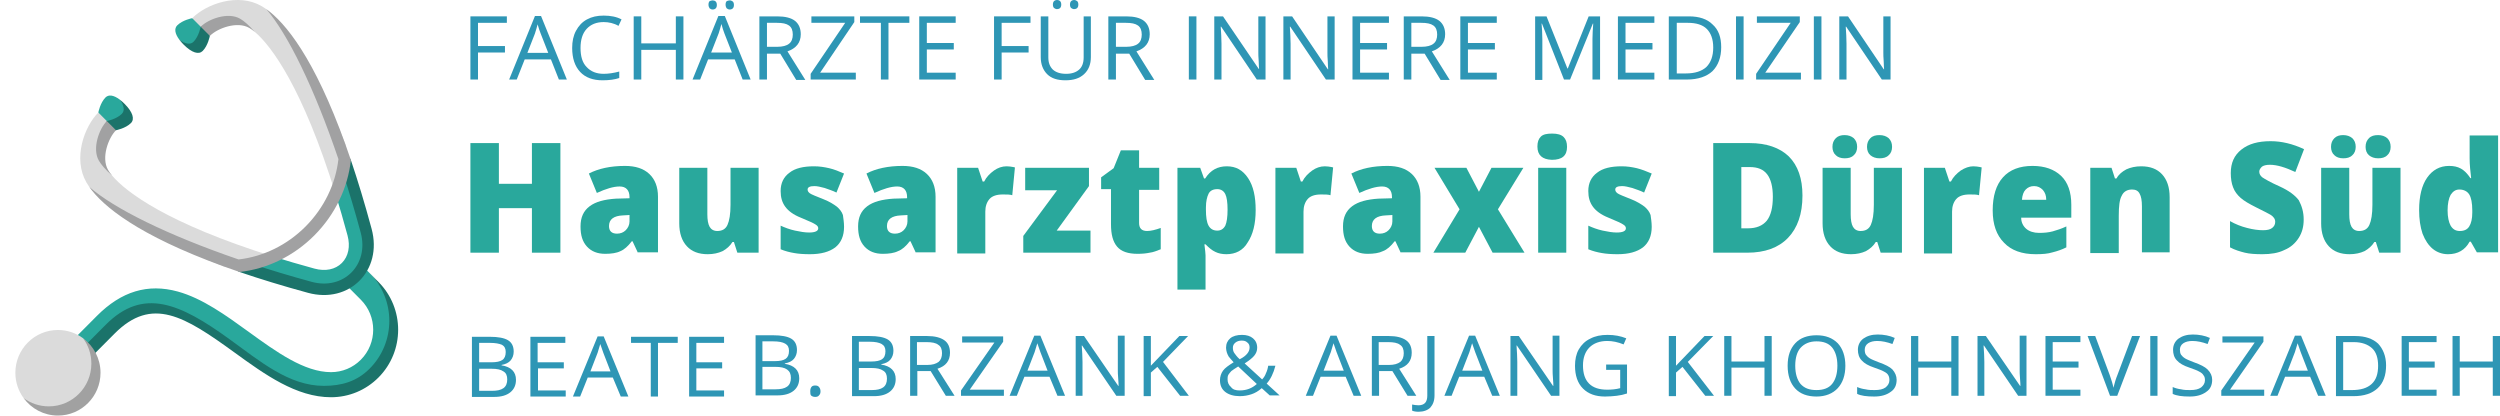 <svg width="379" height="63" viewBox="0 0 379 63" fill="none" xmlns="http://www.w3.org/2000/svg">
<path d="M16.654 49.871C22.335 44.161 27.635 46.848 35.193 52.326C39.809 55.671 44.455 59.129 49.727 59.129C52.447 59.129 54.751 58.445 56.674 56.513C60.828 52.339 60.758 46.145 56.044 41.408L54.583 39.94L51.908 42.629L54.706 45.441C57.2 47.948 57.2 52.027 54.706 54.534C53.497 55.749 51.891 56.418 50.182 56.418C46.132 56.418 41.863 53.324 37.735 50.332C34.267 47.819 30.681 45.22 26.938 44.194C22.407 42.951 18.399 44.161 14.686 47.892L8.539 54.07L9.877 55.414L16.654 49.871Z" fill="#29A89C"/>
<path d="M57.381 42.752L56.044 41.408C60.014 45.398 60.013 51.889 56.044 55.879C54.12 57.812 51.816 58.496 49.096 58.496C43.825 58.496 39.43 54.783 34.815 51.439C27.256 45.961 21.704 43.528 16.024 49.237L9.877 55.414L11.215 56.759L17.362 50.581C23.042 44.872 27.963 47.94 35.522 53.417C40.138 56.762 44.91 60.221 50.182 60.221C52.901 60.221 55.458 59.156 57.382 57.223C61.351 53.234 61.351 46.742 57.381 42.752Z" fill="#1B736A"/>
<path d="M18.148 15.094C17.221 14.398 16.46 14.305 15.992 14.776C15.182 15.59 14.906 17.057 14.906 17.057L15.638 19.746C15.639 19.746 18.254 18.676 19.064 17.863C19.532 17.392 18.841 15.791 18.148 15.094Z" fill="#29A89C"/>
<path d="M18.888 15.745C18.632 15.487 18.385 15.272 18.148 15.094C18.84 16.025 18.933 16.79 18.465 17.26C17.655 18.074 16.195 18.352 16.195 18.352L15.638 19.746H17.582C17.582 19.746 19.042 19.469 19.852 18.655C20.44 18.064 20.148 17.01 18.888 15.745Z" fill="#1B736A"/>
<path d="M27.185 6.012C26.492 5.081 26.4 4.316 26.868 3.845C27.678 3.031 29.138 2.754 29.138 2.754L31.814 3.49C31.814 3.491 30.75 6.119 29.94 6.932C29.471 7.403 27.879 6.709 27.185 6.012Z" fill="#29A89C"/>
<path d="M27.832 6.756C27.576 6.498 27.361 6.25 27.185 6.012C28.111 6.708 28.872 6.801 29.34 6.33C30.15 5.516 30.426 4.049 30.426 4.049L31.814 3.49V5.443C31.814 5.443 31.538 6.911 30.728 7.725C30.14 8.316 29.092 8.022 27.832 6.756Z" fill="#1B736A"/>
<path d="M14.482 55.752C14.482 54.317 13.83 52.518 12.601 51.282C11.532 50.493 10.212 50.026 8.784 50.026C5.219 50.026 2.329 52.93 2.329 56.513C2.329 57.948 2.794 59.275 3.579 60.349C4.857 61.632 6.599 62.239 8.027 62.239C11.592 62.239 14.482 59.335 14.482 55.752Z" fill="#DBDBDB"/>
<path d="M12.601 51.282C13.387 52.357 13.851 53.683 13.851 55.118C13.851 58.701 10.961 61.606 7.397 61.606C5.968 61.606 4.649 61.138 3.58 60.349C4.754 61.956 6.648 63 8.784 63C12.349 63 15.239 60.096 15.239 56.513C15.239 54.366 14.2 52.463 12.601 51.282Z" fill="#A1A1A1"/>
<path d="M55.661 34.73C54.617 30.859 52.895 28.962 51.947 26.055C51.694 27.198 51.327 28.307 50.859 29.368C51.465 31.328 52.075 33.431 52.685 35.69C53.133 37.347 52.821 38.868 51.831 39.863C50.841 40.858 49.328 41.171 47.679 40.721C45.431 40.108 43.338 39.495 41.388 38.886C40.333 39.356 39.229 39.725 38.091 39.979C40.985 40.932 42.871 42.662 46.724 43.712C52.542 45.298 57.24 40.577 55.661 34.73Z" fill="#29A89C"/>
<path d="M56.337 34.694C55.287 30.803 54.235 27.343 53.194 24.267C52.91 23.425 52.249 24.687 51.947 26.055C52.894 28.962 53.813 32.041 54.682 35.26C55.994 40.121 52.088 44.046 47.251 42.728C44.048 41.854 40.985 40.931 38.091 39.979C36.731 40.283 35.475 40.947 36.312 41.233C39.373 42.278 42.816 43.335 46.688 44.391C52.969 46.104 58.041 41.007 56.337 34.694Z" fill="#1B736A"/>
<path d="M41.388 38.885C40.441 39.838 38.091 41.383 33.885 40.378C28.107 38.158 17.109 32.577 13.531 28.329C13.366 28.093 13.223 27.867 13.099 27.651C11.018 24.029 12.77 19.203 14.906 17.057L16.194 18.351C14.257 22.777 14.906 24.526 17.005 26.626C19.09 29.108 25.385 33.881 41.388 38.885ZM50.858 29.368C51.806 28.416 53.344 26.055 52.343 21.828C50.134 16.021 44.582 4.968 40.354 1.372C40.12 1.207 39.895 1.062 39.68 0.938C36.076 -1.154 31.274 0.607 29.138 2.754L30.426 4.049C34.83 2.102 36.57 2.754 38.66 4.863C41.129 6.959 45.879 13.286 50.858 29.368Z" fill="#DBDBDB"/>
<path d="M31.814 5.443L30.426 4.049C31.601 2.868 34.584 1.782 36.401 2.837C36.944 3.152 37.715 3.779 38.66 4.863C38.326 4.58 38.033 4.374 37.788 4.231C35.971 3.177 32.989 4.262 31.814 5.443ZM17.005 26.626C16.723 26.291 16.518 25.997 16.376 25.75C15.327 23.924 16.407 20.927 17.582 19.746L16.194 18.352C15.02 19.532 13.939 22.529 14.989 24.356C15.302 24.901 15.926 25.677 17.005 26.626ZM52.343 21.828C47.645 8.783 43.252 3.418 40.354 1.372C43.609 5.116 47.637 13.312 51.305 24.126C50.884 27.885 49.133 31.514 46.328 34.333C43.523 37.153 39.912 38.91 36.169 39.333C25.41 35.647 17.256 31.599 13.531 28.329C15.566 31.242 20.905 35.657 33.886 40.378C34.666 40.662 35.475 40.947 36.312 41.232C40.501 40.775 44.54 38.819 47.666 35.677C50.792 32.536 52.738 28.477 53.194 24.267C52.91 23.426 52.626 22.613 52.343 21.828Z" fill="#A1A1A2"/>
<path d="M84.957 38.307H80.639V31.557H75.631V38.307H71.314V21.692H75.631V27.865H80.639V21.692H84.957V38.307Z" fill="#29A89C"/>
<path d="M96.7 38.307L95.894 36.576H95.779C95.204 37.326 94.628 37.846 94.052 38.076C93.477 38.365 92.671 38.48 91.749 38.48C90.598 38.48 89.677 38.134 88.986 37.384C88.296 36.634 88.008 35.653 88.008 34.326C88.008 32.942 88.468 31.961 89.389 31.269C90.31 30.576 91.634 30.23 93.361 30.115L95.434 30.057V29.884C95.434 28.846 94.916 28.269 93.937 28.269C93.016 28.269 91.865 28.615 90.483 29.25L89.274 26.307C90.713 25.557 92.555 25.153 94.743 25.153C96.355 25.153 97.564 25.557 98.427 26.365C99.291 27.173 99.751 28.326 99.751 29.826V38.249H96.7V38.307ZM93.534 35.422C94.052 35.422 94.513 35.249 94.858 34.903C95.204 34.557 95.434 34.096 95.434 33.576V32.596L94.455 32.653C93.073 32.711 92.325 33.23 92.325 34.269C92.325 35.019 92.728 35.422 93.534 35.422Z" fill="#29A89C"/>
<path d="M111.782 38.307L111.264 36.692H111.034C110.688 37.269 110.17 37.73 109.537 38.076C108.904 38.365 108.155 38.538 107.292 38.538C105.91 38.538 104.874 38.134 104.126 37.326C103.378 36.519 102.975 35.365 102.975 33.865V25.442H107.234V32.48C107.234 33.346 107.35 33.98 107.58 34.384C107.81 34.788 108.213 35.019 108.731 35.019C109.479 35.019 109.998 34.73 110.285 34.096C110.573 33.461 110.746 32.48 110.746 31.038V25.442H115.006V38.307H111.782Z" fill="#29A89C"/>
<path d="M127.958 34.384C127.958 35.769 127.498 36.807 126.634 37.499C125.713 38.192 124.447 38.538 122.777 38.538C121.856 38.538 121.05 38.48 120.417 38.365C119.726 38.249 119.036 38.076 118.345 37.788V34.211C118.978 34.499 119.726 34.788 120.532 34.961C121.338 35.134 122.029 35.249 122.662 35.249C123.583 35.249 124.044 35.019 124.044 34.615C124.044 34.384 123.929 34.211 123.641 34.038C123.41 33.865 122.662 33.519 121.396 32.999C120.244 32.538 119.496 31.961 119.036 31.326C118.575 30.692 118.345 29.942 118.345 28.961C118.345 27.75 118.805 26.826 119.669 26.192C120.532 25.5 121.799 25.211 123.41 25.211C124.216 25.211 124.965 25.326 125.713 25.5C126.461 25.673 127.152 25.961 127.958 26.307L126.807 29.192C126.231 28.903 125.656 28.73 125.022 28.5C124.389 28.326 123.871 28.211 123.468 28.211C122.777 28.211 122.432 28.384 122.432 28.73C122.432 28.961 122.547 29.134 122.777 29.307C123.008 29.48 123.756 29.769 124.907 30.23C125.771 30.576 126.404 30.98 126.864 31.326C127.267 31.673 127.613 32.076 127.785 32.596C127.843 33.057 127.958 33.692 127.958 34.384Z" fill="#29A89C"/>
<path d="M138.838 38.307L138.032 36.576H137.917C137.341 37.326 136.765 37.846 136.132 38.076C135.557 38.365 134.751 38.48 133.83 38.48C132.678 38.48 131.757 38.134 131.066 37.384C130.376 36.634 130.088 35.653 130.088 34.326C130.088 32.942 130.548 31.961 131.469 31.269C132.39 30.576 133.714 30.23 135.441 30.115L137.514 30.057V29.884C137.514 28.846 136.996 28.269 136.017 28.269C135.096 28.269 133.945 28.615 132.563 29.25L131.354 26.307C132.793 25.557 134.636 25.153 136.823 25.153C138.435 25.153 139.644 25.557 140.507 26.365C141.371 27.173 141.831 28.326 141.831 29.826V38.249H138.838V38.307ZM135.672 35.422C136.19 35.422 136.65 35.249 136.996 34.903C137.341 34.557 137.571 34.096 137.571 33.576V32.596L136.593 32.653C135.211 32.711 134.463 33.23 134.463 34.269C134.463 35.019 134.866 35.422 135.672 35.422Z" fill="#29A89C"/>
<path d="M152.596 25.211C152.942 25.211 153.345 25.269 153.632 25.326L153.863 25.384L153.46 29.596C153.114 29.48 152.654 29.48 152.021 29.48C151.1 29.48 150.409 29.711 150.006 30.173C149.603 30.634 149.373 31.269 149.373 32.076V38.422H145.113V25.442H148.279L148.97 27.519H149.2C149.545 26.826 150.063 26.307 150.697 25.846C151.272 25.442 151.905 25.211 152.596 25.211Z" fill="#29A89C"/>
<path d="M165.318 38.307H155.129V35.769L160.252 28.846H155.417V25.442H165.088V28.211L160.195 34.961H165.318V38.307Z" fill="#29A89C"/>
<path d="M173.895 35.019C174.471 35.019 175.162 34.846 175.967 34.557V37.788C175.392 38.019 174.816 38.249 174.298 38.307C173.78 38.422 173.147 38.48 172.456 38.48C171.017 38.48 169.981 38.134 169.347 37.384C168.714 36.634 168.426 35.538 168.426 33.98V28.673H166.93V26.884L168.829 25.5L169.923 22.788H172.686V25.442H175.737V28.788H172.686V33.807C172.686 34.615 173.089 35.019 173.895 35.019Z" fill="#29A89C"/>
<path d="M185.926 38.538C185.293 38.538 184.718 38.422 184.257 38.192C183.739 37.961 183.278 37.557 182.76 37.038H182.588C182.703 37.961 182.76 38.48 182.76 38.711V43.903H178.5V25.442H181.954L182.53 27.057H182.703C183.509 25.788 184.602 25.211 185.984 25.211C187.366 25.211 188.402 25.788 189.208 27C190.014 28.211 190.359 29.826 190.359 31.846C190.359 33.922 189.956 35.538 189.15 36.749C188.459 37.961 187.308 38.538 185.926 38.538ZM184.545 28.673C183.912 28.673 183.451 28.903 183.221 29.365C182.991 29.826 182.818 30.519 182.818 31.442V31.788C182.818 32.884 182.933 33.692 183.221 34.211C183.509 34.73 183.969 34.961 184.545 34.961C185.063 34.961 185.466 34.73 185.754 34.211C185.984 33.692 186.099 32.884 186.099 31.788C186.099 30.692 185.984 29.884 185.754 29.423C185.523 28.961 185.12 28.673 184.545 28.673Z" fill="#29A89C"/>
<path d="M200.836 25.211C201.181 25.211 201.584 25.269 201.872 25.326L202.102 25.384L201.699 29.596C201.354 29.48 200.893 29.48 200.26 29.48C199.339 29.48 198.648 29.711 198.245 30.173C197.842 30.634 197.612 31.269 197.612 32.076V38.422H193.352V25.442H196.518L197.209 27.519H197.439C197.785 26.826 198.303 26.307 198.936 25.846C199.512 25.442 200.145 25.211 200.836 25.211Z" fill="#29A89C"/>
<path d="M212.349 38.307L211.543 36.576H211.428C210.852 37.326 210.276 37.846 209.643 38.076C209.067 38.365 208.261 38.48 207.34 38.48C206.189 38.48 205.268 38.134 204.577 37.384C203.886 36.634 203.599 35.653 203.599 34.326C203.599 32.942 204.059 31.961 204.98 31.269C205.901 30.576 207.225 30.23 208.952 30.115L211.025 30.057V29.884C211.025 28.846 210.506 28.269 209.528 28.269C208.607 28.269 207.456 28.615 206.074 29.25L204.865 26.307C206.304 25.557 208.146 25.153 210.334 25.153C211.946 25.153 213.154 25.557 214.018 26.365C214.881 27.173 215.342 28.326 215.342 29.826V38.249H212.349V38.307ZM209.182 35.422C209.701 35.422 210.161 35.249 210.506 34.903C210.852 34.557 211.082 34.096 211.082 33.576V32.596L210.103 32.653C208.722 32.711 207.974 33.23 207.974 34.269C207.974 35.019 208.377 35.422 209.182 35.422Z" fill="#29A89C"/>
<path d="M221.271 31.73L217.472 25.442H222.307L224.207 29.076L226.107 25.442H230.942L227.085 31.73L231.115 38.307H226.279L224.207 34.384L222.135 38.307H217.299L221.271 31.73Z" fill="#29A89C"/>
<path d="M237.447 38.307H233.187V25.442H237.447V38.307ZM233.072 22.211C233.072 21.519 233.245 21.057 233.59 20.711C233.936 20.365 234.511 20.25 235.317 20.25C236.123 20.25 236.699 20.423 237.044 20.769C237.39 21.115 237.562 21.577 237.562 22.269C237.562 23.596 236.814 24.23 235.26 24.23C233.821 24.173 233.072 23.538 233.072 22.211Z" fill="#29A89C"/>
<path d="M250.4 34.384C250.4 35.769 249.939 36.807 249.076 37.499C248.154 38.192 246.888 38.538 245.219 38.538C244.298 38.538 243.492 38.48 242.858 38.365C242.168 38.249 241.477 38.076 240.786 37.788V34.211C241.419 34.499 242.168 34.788 242.974 34.961C243.78 35.134 244.47 35.249 245.104 35.249C246.025 35.249 246.485 35.019 246.485 34.615C246.485 34.384 246.37 34.211 246.082 34.038C245.852 33.865 245.104 33.519 243.837 32.999C242.686 32.538 241.937 31.961 241.477 31.326C241.016 30.692 240.786 29.942 240.786 28.961C240.786 27.75 241.247 26.826 242.11 26.192C242.974 25.5 244.24 25.211 245.852 25.211C246.658 25.211 247.406 25.326 248.154 25.5C248.845 25.673 249.594 25.961 250.4 26.307L249.248 29.192C248.673 28.903 248.097 28.73 247.464 28.5C246.83 28.326 246.312 28.211 245.909 28.211C245.219 28.211 244.873 28.384 244.873 28.73C244.873 28.961 244.988 29.134 245.219 29.307C245.449 29.48 246.197 29.769 247.349 30.23C248.212 30.576 248.845 30.98 249.306 31.326C249.709 31.672 250.054 32.076 250.227 32.596C250.284 33.057 250.4 33.692 250.4 34.384Z" fill="#29A89C"/>
<path d="M273.253 29.653C273.253 32.422 272.505 34.557 271.065 36.057C269.626 37.557 267.554 38.307 264.906 38.307H259.725V21.692H265.251C267.784 21.692 269.799 22.384 271.181 23.711C272.562 25.096 273.253 27.057 273.253 29.653ZM268.763 29.826C268.763 28.326 268.475 27.173 267.899 26.423C267.324 25.673 266.46 25.326 265.251 25.326H263.985V34.615H264.964C266.288 34.615 267.209 34.211 267.842 33.461C268.475 32.653 268.763 31.442 268.763 29.826Z" fill="#29A89C"/>
<path d="M285.111 38.307L284.593 36.692H284.363C284.017 37.269 283.499 37.73 282.866 38.076C282.233 38.365 281.485 38.538 280.621 38.538C279.24 38.538 278.203 38.134 277.455 37.326C276.707 36.519 276.304 35.365 276.304 33.865V25.442H280.564V32.48C280.564 33.346 280.679 33.98 280.909 34.384C281.139 34.788 281.542 35.019 282.06 35.019C282.809 35.019 283.327 34.73 283.614 34.096C283.902 33.461 284.075 32.48 284.075 31.038V25.442H288.335V38.307H285.111ZM277.8 22.269C277.8 21.692 277.973 21.288 278.318 20.942C278.664 20.596 279.124 20.48 279.642 20.48C280.218 20.48 280.679 20.654 281.024 20.942C281.369 21.288 281.542 21.692 281.542 22.269C281.542 22.788 281.369 23.25 281.024 23.538C280.679 23.884 280.218 24 279.642 24C279.067 24 278.606 23.826 278.318 23.538C277.973 23.25 277.8 22.788 277.8 22.269ZM283.039 22.269C283.039 21.692 283.212 21.288 283.557 20.942C283.902 20.596 284.363 20.48 284.938 20.48C285.514 20.48 285.975 20.654 286.32 20.942C286.665 21.288 286.838 21.692 286.838 22.269C286.838 22.788 286.665 23.25 286.32 23.538C285.975 23.884 285.514 24 284.938 24C284.363 24 283.902 23.826 283.557 23.538C283.212 23.25 283.039 22.788 283.039 22.269Z" fill="#29A89C"/>
<path d="M299.157 25.211C299.502 25.211 299.905 25.269 300.193 25.326L300.423 25.384L300.02 29.596C299.675 29.48 299.214 29.48 298.581 29.48C297.66 29.48 296.969 29.711 296.566 30.173C296.163 30.634 295.933 31.269 295.933 32.076V38.422H291.673V25.442H294.839L295.53 27.519H295.76C296.106 26.826 296.624 26.307 297.257 25.846C297.89 25.442 298.524 25.211 299.157 25.211Z" fill="#29A89C"/>
<path d="M308.598 38.538C306.525 38.538 304.913 37.961 303.82 36.807C302.668 35.653 302.093 34.038 302.093 31.903C302.093 29.711 302.611 28.038 303.647 26.884C304.683 25.73 306.18 25.153 308.137 25.153C309.979 25.153 311.418 25.673 312.454 26.653C313.491 27.634 314.009 29.134 314.009 31.038V32.999H306.41C306.41 33.692 306.698 34.269 307.159 34.672C307.619 35.076 308.31 35.307 309.116 35.307C309.864 35.307 310.555 35.249 311.188 35.076C311.821 34.903 312.512 34.672 313.26 34.326V37.499C312.57 37.846 311.879 38.076 311.188 38.249C310.44 38.48 309.634 38.538 308.598 38.538ZM308.367 28.211C307.849 28.211 307.446 28.384 307.101 28.73C306.756 29.076 306.583 29.596 306.525 30.288H310.209C310.209 29.653 310.037 29.192 309.691 28.788C309.346 28.442 308.943 28.211 308.367 28.211Z" fill="#29A89C"/>
<path d="M324.716 38.307V31.269C324.716 30.403 324.6 29.769 324.37 29.365C324.14 28.903 323.737 28.73 323.219 28.73C322.528 28.73 321.952 29.019 321.665 29.653C321.319 30.23 321.204 31.269 321.204 32.711V38.365H316.887V25.442H320.11L320.628 27.057H320.859C321.204 26.423 321.722 26.019 322.355 25.673C322.989 25.384 323.737 25.211 324.6 25.211C325.982 25.211 327.018 25.615 327.767 26.423C328.515 27.23 328.918 28.384 328.918 29.884V38.249H324.716V38.307Z" fill="#29A89C"/>
<path d="M349.239 33.288C349.239 34.326 349.009 35.249 348.491 36.057C347.972 36.865 347.282 37.499 346.303 37.903C345.382 38.365 344.231 38.538 342.964 38.538C341.928 38.538 341.007 38.48 340.316 38.307C339.626 38.134 338.82 37.903 338.071 37.499V33.519C338.877 33.98 339.741 34.326 340.662 34.557C341.525 34.788 342.389 34.903 343.079 34.903C343.713 34.903 344.173 34.788 344.461 34.557C344.749 34.326 344.922 34.038 344.922 33.634C344.922 33.403 344.864 33.23 344.749 33.057C344.634 32.884 344.461 32.711 344.173 32.538C343.885 32.365 343.195 32.019 342.043 31.442C341.007 30.923 340.201 30.461 339.683 30C339.165 29.538 338.762 29.019 338.532 28.384C338.302 27.807 338.186 27.057 338.186 26.25C338.186 24.692 338.705 23.538 339.798 22.673C340.892 21.807 342.331 21.404 344.231 21.404C345.9 21.404 347.569 21.807 349.296 22.615L347.972 26.076C346.476 25.384 345.209 24.98 344.116 24.98C343.54 24.98 343.137 25.096 342.907 25.269C342.676 25.5 342.504 25.73 342.504 26.019C342.504 26.365 342.676 26.653 342.964 26.884C343.31 27.115 344.173 27.634 345.612 28.269C346.994 28.903 347.915 29.596 348.491 30.346C348.951 31.211 349.239 32.134 349.239 33.288Z" fill="#29A89C"/>
<path d="M360.694 38.307L360.176 36.692H359.946C359.6 37.269 359.082 37.73 358.449 38.076C357.816 38.365 357.068 38.538 356.204 38.538C354.823 38.538 353.786 38.134 353.038 37.326C352.29 36.519 351.887 35.365 351.887 33.865V25.442H356.147V32.48C356.147 33.346 356.262 33.98 356.492 34.384C356.722 34.788 357.125 35.019 357.643 35.019C358.392 35.019 358.91 34.73 359.197 34.096C359.485 33.461 359.658 32.48 359.658 31.038V25.442H363.918V38.307H360.694ZM353.383 22.269C353.383 21.692 353.556 21.288 353.901 20.942C354.247 20.596 354.707 20.48 355.226 20.48C355.801 20.48 356.262 20.654 356.607 20.942C356.952 21.288 357.125 21.692 357.125 22.269C357.125 22.788 356.952 23.25 356.607 23.538C356.262 23.884 355.801 24 355.226 24C354.65 24 354.189 23.826 353.901 23.538C353.556 23.25 353.383 22.788 353.383 22.269ZM358.622 22.269C358.622 21.692 358.795 21.288 359.14 20.942C359.485 20.596 359.946 20.48 360.521 20.48C361.097 20.48 361.558 20.654 361.903 20.942C362.248 21.288 362.421 21.692 362.421 22.269C362.421 22.788 362.248 23.25 361.903 23.538C361.558 23.884 361.097 24 360.521 24C359.946 24 359.485 23.826 359.14 23.538C358.795 23.25 358.622 22.788 358.622 22.269Z" fill="#29A89C"/>
<path d="M371.114 38.538C370.25 38.538 369.444 38.249 368.811 37.73C368.178 37.211 367.66 36.461 367.257 35.422C366.911 34.384 366.739 33.23 366.739 31.846C366.739 29.769 367.142 28.096 367.948 26.942C368.754 25.788 369.847 25.153 371.286 25.153C371.977 25.153 372.553 25.269 373.071 25.557C373.589 25.846 374.05 26.307 374.51 27H374.625C374.51 26.019 374.395 24.98 374.395 24V20.538H378.712V38.249H375.489L374.568 36.634H374.395C373.704 37.903 372.61 38.538 371.114 38.538ZM372.898 35.019C373.589 35.019 374.05 34.788 374.337 34.326C374.625 33.865 374.798 33.172 374.798 32.249V31.903C374.798 30.75 374.625 29.942 374.337 29.48C374.05 29.019 373.531 28.73 372.841 28.73C372.265 28.73 371.862 29.019 371.517 29.538C371.229 30.057 371.056 30.865 371.056 31.903C371.056 32.884 371.229 33.692 371.517 34.211C371.862 34.788 372.323 35.019 372.898 35.019Z" fill="#29A89C"/>
<path d="M129.109 50.942H131.815C133.081 50.942 134.002 51.115 134.578 51.461C135.154 51.807 135.442 52.384 135.442 53.192C135.442 53.711 135.269 54.173 134.981 54.519C134.693 54.865 134.233 55.096 133.599 55.211V55.269C135.039 55.499 135.787 56.249 135.787 57.461C135.787 58.269 135.499 58.903 134.923 59.365C134.348 59.826 133.542 60.057 132.506 60.057H129.167V50.942H129.109ZM130.203 54.807H132.045C132.851 54.807 133.369 54.692 133.715 54.461C134.06 54.23 134.233 53.826 134.233 53.249C134.233 52.73 134.06 52.384 133.657 52.153C133.254 51.923 132.678 51.807 131.815 51.807H130.203V54.807ZM130.203 55.73V59.134H132.16C132.909 59.134 133.484 59.019 133.887 58.73C134.29 58.442 134.463 57.98 134.463 57.403C134.463 56.826 134.29 56.423 133.887 56.192C133.484 55.903 132.909 55.788 132.103 55.788H130.203V55.73Z" fill="#2E96B5"/>
<path d="M139.068 56.249V59.999H137.975V50.942H140.565C141.716 50.942 142.58 51.173 143.155 51.577C143.731 51.98 144.019 52.615 144.019 53.48C144.019 54.692 143.386 55.499 142.119 55.903L144.71 59.999H143.386L141.083 56.249H139.068ZM139.068 55.326H140.565C141.371 55.326 141.889 55.153 142.292 54.865C142.637 54.576 142.81 54.115 142.81 53.538C142.81 52.961 142.637 52.5 142.234 52.269C141.889 51.98 141.256 51.865 140.45 51.865H139.011V55.326H139.068Z" fill="#2E96B5"/>
<path d="M152.25 59.999H145.688V59.192L150.754 51.923H145.861V51H152.078V51.807L147.012 59.077H152.193V59.999H152.25Z" fill="#2E96B5"/>
<path d="M160.31 59.999L159.101 57.115H155.302L154.15 59.999H153.057L156.798 50.884H157.719L161.461 59.999H160.31ZM158.813 56.192L157.719 53.365C157.604 53.019 157.432 52.557 157.259 52.038C157.144 52.442 157.029 52.846 156.856 53.365L155.762 56.192H158.813Z" fill="#2E96B5"/>
<path d="M170.499 59.999H169.232L164.051 52.384H163.994C164.051 53.249 164.109 54.115 164.109 54.865V59.999H163.073V50.942H164.339L169.52 58.499H169.578C169.578 58.384 169.578 58.038 169.52 57.403C169.462 56.769 169.462 56.365 169.462 56.076V50.884H170.499V59.999Z" fill="#2E96B5"/>
<path d="M180.227 59.999H178.903L175.449 55.615L174.471 56.48V60.057H173.377V50.942H174.471V55.442L178.788 50.942H180.112L176.313 54.865L180.227 59.999Z" fill="#2E96B5"/>
<path d="M186.905 52.73C186.905 53.018 186.963 53.307 187.135 53.538C187.308 53.768 187.538 54.115 187.941 54.461C188.517 54.172 188.862 53.884 189.092 53.595C189.323 53.307 189.438 53.018 189.438 52.672C189.438 52.326 189.323 52.095 189.092 51.922C188.862 51.691 188.574 51.634 188.229 51.634C187.826 51.634 187.538 51.749 187.308 51.922C187.02 52.153 186.905 52.384 186.905 52.73ZM187.941 59.191C188.977 59.191 189.841 58.845 190.532 58.211L187.711 55.557C187.25 55.845 186.905 56.076 186.675 56.249C186.502 56.422 186.329 56.653 186.214 56.826C186.099 57.057 186.099 57.288 186.099 57.518C186.099 57.98 186.272 58.384 186.617 58.672C186.905 59.076 187.365 59.191 187.941 59.191ZM184.948 57.634C184.948 57.114 185.12 56.595 185.408 56.191C185.696 55.788 186.272 55.384 187.02 54.922C186.675 54.518 186.387 54.23 186.272 54.057C186.157 53.826 186.041 53.653 185.984 53.422C185.926 53.191 185.869 52.961 185.869 52.73C185.869 52.095 186.099 51.634 186.502 51.288C186.905 50.941 187.538 50.769 188.287 50.769C188.977 50.769 189.553 50.941 189.956 51.288C190.359 51.634 190.589 52.095 190.589 52.73C190.589 53.191 190.416 53.595 190.129 53.941C189.841 54.288 189.323 54.691 188.689 55.095L191.337 57.518C191.568 57.288 191.798 56.941 191.913 56.595C192.086 56.249 192.201 55.845 192.259 55.441H193.352C193.064 56.595 192.604 57.518 192.028 58.153L193.985 59.941H192.489L191.28 58.845C190.762 59.307 190.244 59.595 189.726 59.768C189.208 59.941 188.632 60.057 187.941 60.057C187.02 60.057 186.272 59.826 185.754 59.422C185.236 59.018 184.948 58.441 184.948 57.634Z" fill="#2E96B5"/>
<path d="M205.211 59.999L204.002 57.115H200.203L199.051 59.999H197.958L201.699 50.884H202.62L206.362 59.999H205.211ZM203.714 56.192L202.62 53.365C202.505 53.019 202.332 52.557 202.16 52.038C202.045 52.442 201.93 52.846 201.757 53.365L200.663 56.192H203.714Z" fill="#2E96B5"/>
<path d="M209.067 56.249V59.999H207.974V50.942H210.564C211.715 50.942 212.579 51.173 213.154 51.577C213.73 51.98 214.018 52.615 214.018 53.48C214.018 54.692 213.385 55.499 212.118 55.903L214.709 59.999H213.385L211.082 56.249H209.067ZM209.067 55.326H210.564C211.37 55.326 211.888 55.153 212.291 54.865C212.636 54.576 212.809 54.115 212.809 53.538C212.809 52.961 212.636 52.499 212.233 52.269C211.888 51.98 211.255 51.865 210.449 51.865H209.01V55.326H209.067Z" fill="#2E96B5"/>
<path d="M215.054 62.422C214.651 62.422 214.306 62.365 214.076 62.249V61.326C214.364 61.384 214.709 61.442 215.054 61.442C215.457 61.442 215.803 61.326 216.033 61.096C216.263 60.865 216.378 60.461 216.378 59.999V50.942H217.472V59.942C217.472 60.749 217.242 61.326 216.839 61.788C216.436 62.192 215.803 62.422 215.054 62.422Z" fill="#2E96B5"/>
<path d="M226.222 59.999L225.013 57.115H221.214L220.062 59.999H218.969L222.71 50.884H223.632L227.373 59.999H226.222ZM224.725 56.192L223.632 53.365C223.516 53.019 223.344 52.557 223.171 52.038C223.056 52.442 222.941 52.846 222.768 53.365L221.674 56.192H224.725Z" fill="#2E96B5"/>
<path d="M236.353 59.999H235.144L229.963 52.384H229.906C229.963 53.249 230.021 54.115 230.021 54.865V59.999H228.985V50.942H230.251L235.432 58.499H235.49C235.49 58.384 235.49 58.038 235.432 57.403C235.375 56.769 235.375 56.365 235.375 56.076V50.884H236.411V59.999H236.353Z" fill="#2E96B5"/>
<path d="M243.434 55.268H246.657V59.653C246.139 59.826 245.621 59.941 245.103 59.999C244.585 60.057 243.952 60.114 243.319 60.114C241.88 60.114 240.786 59.711 239.98 58.903C239.174 58.095 238.771 56.941 238.771 55.441C238.771 54.518 238.944 53.653 239.347 52.961C239.75 52.268 240.325 51.691 241.074 51.345C241.822 50.941 242.685 50.769 243.722 50.769C244.758 50.769 245.679 50.941 246.542 51.288L246.139 52.211C245.276 51.865 244.47 51.691 243.664 51.691C242.513 51.691 241.592 52.038 240.958 52.672C240.325 53.307 239.98 54.23 239.98 55.384C239.98 56.595 240.268 57.518 240.901 58.153C241.534 58.788 242.455 59.076 243.664 59.076C244.297 59.076 244.988 59.018 245.621 58.845V56.076H243.491V55.268H243.434Z" fill="#2E96B5"/>
<path d="M259.84 59.999H258.516L255.062 55.615L254.083 56.48V60.057H252.99V50.942H254.083V55.442L258.401 50.942H259.725L255.868 54.865L259.84 59.999Z" fill="#2E96B5"/>
<path d="M268.59 59.999H267.496V55.73H262.488V59.999H261.394V50.942H262.488V54.807H267.496V50.942H268.59V59.999Z" fill="#2E96B5"/>
<path d="M279.757 55.442C279.757 56.884 279.354 58.038 278.606 58.845C277.858 59.653 276.764 60.115 275.382 60.115C274.001 60.115 272.907 59.711 272.159 58.903C271.41 58.095 271.007 56.942 271.007 55.442C271.007 53.942 271.41 52.846 272.159 52.038C272.907 51.23 274.001 50.826 275.382 50.826C276.764 50.826 277.8 51.23 278.606 52.038C279.354 52.846 279.757 53.999 279.757 55.442ZM272.159 55.442C272.159 56.653 272.446 57.576 272.965 58.211C273.54 58.845 274.289 59.134 275.382 59.134C276.418 59.134 277.224 58.845 277.742 58.211C278.261 57.576 278.548 56.653 278.548 55.442C278.548 54.23 278.261 53.307 277.742 52.672C277.224 52.038 276.418 51.749 275.382 51.749C274.346 51.749 273.54 52.096 272.965 52.73C272.446 53.307 272.159 54.23 272.159 55.442Z" fill="#2E96B5"/>
<path d="M287.529 57.576C287.529 58.384 287.241 59.018 286.608 59.422C285.975 59.884 285.169 60.114 284.132 60.114C282.981 60.114 282.118 59.999 281.542 59.711V58.672C281.945 58.845 282.348 58.961 282.808 59.018C283.269 59.134 283.729 59.134 284.19 59.134C284.938 59.134 285.456 59.018 285.859 58.73C286.205 58.441 286.435 58.095 286.435 57.634C286.435 57.345 286.377 57.057 286.262 56.884C286.147 56.653 285.917 56.48 285.572 56.307C285.284 56.134 284.766 55.961 284.132 55.73C283.269 55.441 282.636 55.095 282.233 54.634C281.83 54.23 281.657 53.653 281.657 53.018C281.657 52.326 281.945 51.749 282.463 51.345C283.039 50.941 283.729 50.711 284.651 50.711C285.572 50.711 286.493 50.884 287.241 51.23L286.896 52.153C286.09 51.864 285.341 51.691 284.593 51.691C284.017 51.691 283.557 51.807 283.211 52.038C282.866 52.268 282.693 52.614 282.693 53.018C282.693 53.307 282.751 53.595 282.866 53.768C282.981 53.941 283.211 54.172 283.499 54.345C283.787 54.518 284.248 54.691 284.823 54.922C285.802 55.268 286.493 55.614 286.896 56.018C287.299 56.48 287.529 56.999 287.529 57.576Z" fill="#2E96B5"/>
<path d="M296.912 59.999H295.818V55.73H290.81V59.999H289.716V50.942H290.81V54.807H295.818V50.942H296.912V59.999Z" fill="#2E96B5"/>
<path d="M307.216 59.999H305.95L300.769 52.384H300.711C300.769 53.249 300.826 54.115 300.826 54.865V59.999H299.79V50.942H301.056L306.237 58.499H306.295C306.295 58.384 306.295 58.038 306.237 57.403C306.18 56.769 306.18 56.365 306.18 56.076V50.884H307.216V59.999Z" fill="#2E96B5"/>
<path d="M315.39 59.999H310.094V50.942H315.39V51.865H311.188V54.807H315.102V55.73H311.188V59.076H315.39V59.999Z" fill="#2E96B5"/>
<path d="M323.219 50.942H324.428L320.974 59.999H319.88L316.484 50.942H317.635L319.823 56.826C320.053 57.519 320.283 58.153 320.398 58.788C320.571 58.096 320.744 57.461 321.032 56.769L323.219 50.942Z" fill="#2E96B5"/>
<path d="M325.982 59.999V50.942H327.076V59.999H325.982Z" fill="#2E96B5"/>
<path d="M335.366 57.576C335.366 58.384 335.078 59.018 334.445 59.422C333.811 59.884 333.006 60.114 331.969 60.114C330.818 60.114 329.955 59.999 329.379 59.711V58.672C329.782 58.845 330.185 58.961 330.645 59.018C331.106 59.134 331.566 59.134 332.027 59.134C332.775 59.134 333.293 59.018 333.696 58.73C334.042 58.441 334.272 58.095 334.272 57.634C334.272 57.345 334.214 57.057 334.042 56.884C333.927 56.653 333.696 56.48 333.351 56.307C333.063 56.134 332.545 55.961 331.912 55.73C331.048 55.441 330.415 55.095 330.012 54.634C329.609 54.23 329.436 53.653 329.436 53.018C329.436 52.326 329.724 51.749 330.242 51.345C330.818 50.941 331.509 50.711 332.43 50.711C333.351 50.711 334.272 50.884 335.02 51.23L334.675 52.153C333.869 51.864 333.121 51.691 332.372 51.691C331.797 51.691 331.336 51.807 330.991 52.038C330.645 52.268 330.473 52.614 330.473 53.018C330.473 53.307 330.53 53.595 330.645 53.768C330.76 53.941 330.991 54.172 331.279 54.345C331.566 54.518 332.027 54.691 332.603 54.922C333.581 55.268 334.272 55.614 334.675 56.018C335.135 56.48 335.366 56.999 335.366 57.576Z" fill="#2E96B5"/>
<path d="M343.31 59.999H336.747V59.192L341.813 51.923H336.92V51H343.137V51.807L338.071 59.077H343.252V59.999H343.31Z" fill="#2E96B5"/>
<path d="M351.426 59.999L350.217 57.115H346.418L345.267 59.999H344.173L347.915 50.884H348.836L352.577 59.999H351.426ZM349.872 56.192L348.778 53.365C348.663 53.019 348.49 52.557 348.318 52.038C348.202 52.442 348.087 52.846 347.915 53.365L346.821 56.192H349.872Z" fill="#2E96B5"/>
<path d="M361.73 55.384C361.73 56.884 361.327 58.038 360.464 58.846C359.6 59.653 358.392 60.057 356.78 60.057H354.132V50.942H357.068C358.564 50.942 359.716 51.346 360.522 52.096C361.27 52.903 361.73 53.999 361.73 55.384ZM360.522 55.442C360.522 54.288 360.234 53.365 359.6 52.788C358.967 52.211 358.046 51.865 356.837 51.865H355.226V59.134H356.55C357.874 59.134 358.852 58.846 359.543 58.211C360.234 57.576 360.522 56.653 360.522 55.442Z" fill="#2E96B5"/>
<path d="M369.386 59.999H364.09V50.942H369.386V51.865H365.184V54.807H369.098V55.73H365.184V59.076H369.386V59.999Z" fill="#2E96B5"/>
<path d="M379 59.999H377.906V55.73H372.898V59.999H371.804V50.942H372.898V54.807H377.906V50.942H379V59.999Z" fill="#2E96B5"/>
<path d="M72.465 12.057H71.314V2.481H76.84V3.461H72.465V6.981H76.552V7.961H72.465V12.057Z" fill="#2E96B5"/>
<path d="M84.727 12.057L83.518 9H79.546L78.337 12.057H77.186L81.1 2.423H82.021L85.935 12.057H84.727ZM83.115 8.019L81.963 5.077C81.791 4.673 81.676 4.269 81.503 3.692C81.388 4.096 81.273 4.558 81.1 5.077L79.949 8.019H83.115Z" fill="#2E96B5"/>
<path d="M91.52 3.346C90.426 3.346 89.562 3.692 88.929 4.385C88.296 5.077 88.008 6.058 88.008 7.269C88.008 8.538 88.296 9.519 88.929 10.154C89.562 10.846 90.426 11.192 91.52 11.192C92.21 11.192 93.016 11.077 93.88 10.846V11.827C93.189 12.057 92.383 12.173 91.347 12.173C89.908 12.173 88.757 11.769 87.951 10.904C87.145 10.038 86.742 8.827 86.742 7.269C86.742 6.288 86.914 5.423 87.317 4.673C87.72 3.923 88.238 3.346 88.987 2.942C89.735 2.538 90.541 2.365 91.52 2.365C92.556 2.365 93.477 2.538 94.225 2.942L93.765 3.923C93.074 3.519 92.268 3.346 91.52 3.346Z" fill="#2E96B5"/>
<path d="M103.608 12.057H102.457V7.558H97.219V12.057H96.067V2.481H97.219V6.577H102.457V2.481H103.608V12.057Z" fill="#2E96B5"/>
<path d="M112.588 12.058L111.379 9H107.35L106.141 12.058H104.99L108.904 2.423H109.883L113.797 12.058H112.588ZM110.977 8.019L109.825 5.077C109.653 4.673 109.537 4.212 109.365 3.635C109.25 4.038 109.134 4.5 108.962 5.019L107.81 7.962H110.977V8.019ZM107.407 0.692C107.407 0.462 107.465 0.289 107.58 0.173C107.753 0.115 107.868 0.058 108.041 0.058C108.213 0.058 108.386 0.115 108.501 0.231C108.616 0.346 108.674 0.519 108.674 0.75C108.674 0.981 108.616 1.154 108.501 1.269C108.386 1.385 108.213 1.442 108.041 1.442C107.868 1.442 107.753 1.385 107.58 1.269C107.465 1.096 107.407 0.923 107.407 0.692ZM109.998 0.692C109.998 0.462 110.055 0.289 110.171 0.173C110.343 0.115 110.458 0.058 110.631 0.058C110.804 0.058 110.919 0.115 111.092 0.231C111.207 0.346 111.264 0.519 111.264 0.75C111.264 0.981 111.207 1.154 111.092 1.269C110.977 1.385 110.804 1.442 110.631 1.442C110.458 1.442 110.343 1.385 110.171 1.269C110.055 1.096 109.998 0.923 109.998 0.692Z" fill="#2E96B5"/>
<path d="M116.272 8.077V12.057H115.121V2.481H117.827C119.036 2.481 119.957 2.711 120.532 3.173C121.108 3.635 121.396 4.327 121.396 5.192C121.396 6.461 120.705 7.327 119.381 7.788L122.086 12.115H120.705L118.287 8.134H116.272V8.077ZM116.272 7.096H117.827C118.633 7.096 119.266 6.923 119.611 6.634C120.014 6.346 120.187 5.827 120.187 5.25C120.187 4.615 120.014 4.154 119.611 3.865C119.208 3.577 118.633 3.461 117.769 3.461H116.272V7.096Z" fill="#2E96B5"/>
<path d="M129.743 12.057H122.893V11.192L128.131 3.461H123.008V2.481H129.513V3.346L124.332 11.019H129.743V12.057Z" fill="#2E96B5"/>
<path d="M134.693 12.057H133.542V3.461H130.376V2.481H137.859V3.461H134.693V12.057Z" fill="#2E96B5"/>
<path d="M144.882 12.057H139.356V2.481H144.882V3.461H140.507V6.519H144.594V7.5H140.507V11.019H144.882V12.057Z" fill="#2E96B5"/>
<path d="M151.848 12.057H150.696V2.481H156.223V3.461H151.848V6.981H155.935V7.961H151.848V12.057Z" fill="#2E96B5"/>
<path d="M165.375 2.481V8.654C165.375 9.75 165.03 10.615 164.339 11.25C163.649 11.884 162.727 12.173 161.519 12.173C160.31 12.173 159.389 11.884 158.755 11.25C158.122 10.615 157.777 9.75 157.777 8.654V2.481H158.928V8.711C158.928 9.519 159.158 10.096 159.619 10.557C160.079 10.961 160.713 11.192 161.634 11.192C162.497 11.192 163.13 10.961 163.591 10.557C164.051 10.154 164.282 9.519 164.282 8.711V2.481H165.375ZM159.619 0.692C159.619 0.462 159.677 0.288 159.792 0.173C159.907 0.058 160.079 0 160.252 0C160.425 0 160.598 0.058 160.713 0.173C160.828 0.288 160.885 0.462 160.885 0.692C160.885 0.923 160.828 1.096 160.713 1.212C160.598 1.327 160.425 1.385 160.252 1.385C160.079 1.385 159.964 1.327 159.792 1.212C159.677 1.096 159.619 0.923 159.619 0.692ZM162.209 0.692C162.209 0.462 162.267 0.288 162.382 0.173C162.497 0.058 162.67 0 162.843 0C163.015 0 163.13 0.058 163.303 0.173C163.418 0.288 163.476 0.462 163.476 0.692C163.476 0.923 163.418 1.096 163.303 1.212C163.188 1.327 163.015 1.385 162.843 1.385C162.67 1.385 162.555 1.327 162.382 1.212C162.267 1.096 162.209 0.923 162.209 0.692Z" fill="#2E96B5"/>
<path d="M169.175 8.077V12.057H168.023V2.481H170.729C171.938 2.481 172.859 2.711 173.435 3.173C174.01 3.635 174.298 4.327 174.298 5.192C174.298 6.461 173.607 7.327 172.283 7.788L174.989 12.115H173.607L171.19 8.134H169.175V8.077ZM169.175 7.096H170.729C171.535 7.096 172.168 6.923 172.514 6.634C172.916 6.346 173.089 5.827 173.089 5.25C173.089 4.615 172.916 4.154 172.514 3.865C172.111 3.577 171.535 3.461 170.671 3.461H169.175V7.096Z" fill="#2E96B5"/>
<path d="M180.228 12.057V2.481H181.379V12.057H180.228Z" fill="#2E96B5"/>
<path d="M191.855 12.057H190.531L185.12 4.038H185.063C185.12 4.961 185.178 5.827 185.178 6.635V12.057H184.084V2.481H185.408L190.819 10.442H190.877C190.877 10.327 190.819 9.923 190.819 9.288C190.762 8.654 190.762 8.192 190.762 7.904V2.481H191.855V12.057Z" fill="#2E96B5"/>
<path d="M202.332 12.057H201.008L195.597 4.038H195.54C195.597 4.961 195.655 5.827 195.655 6.635V12.057H194.561V2.481H195.885L201.296 10.5H201.354C201.354 10.384 201.296 9.981 201.296 9.346C201.239 8.711 201.239 8.25 201.239 7.961V2.481H202.332V12.057Z" fill="#2E96B5"/>
<path d="M210.564 12.057H205.038V2.481H210.564V3.461H206.189V6.519H210.277V7.5H206.189V11.019H210.564V12.057Z" fill="#2E96B5"/>
<path d="M213.96 8.077V12.057H212.809V2.481H215.515C216.724 2.481 217.645 2.711 218.22 3.173C218.796 3.635 219.084 4.327 219.084 5.192C219.084 6.461 218.393 7.327 217.069 7.788L219.774 12.115H218.393L215.975 8.134H213.96V8.077ZM213.96 7.096H215.515C216.321 7.096 216.954 6.923 217.299 6.634C217.702 6.346 217.875 5.827 217.875 5.25C217.875 4.615 217.702 4.154 217.299 3.865C216.896 3.577 216.321 3.461 215.457 3.461H213.96V7.096Z" fill="#2E96B5"/>
<path d="M226.912 12.057H221.386V2.481H226.912V3.461H222.538V6.519H226.625V7.5H222.538V11.019H226.912V12.057Z" fill="#2E96B5"/>
<path d="M237.102 12.057L233.763 3.577H233.705C233.763 4.269 233.82 5.077 233.82 6V12.115H232.727V2.481H234.454L237.62 10.384H237.677L240.843 2.481H242.57V12.057H241.419V5.885C241.419 5.192 241.477 4.385 241.534 3.577H241.476L238.023 12.057H237.102Z" fill="#2E96B5"/>
<path d="M250.802 12.057H245.276V2.481H250.802V3.461H246.427V6.519H250.514V7.5H246.427V11.019H250.802V12.057Z" fill="#2E96B5"/>
<path d="M260.934 7.154C260.934 8.711 260.473 9.923 259.61 10.788C258.746 11.596 257.422 12.057 255.753 12.057H252.99V2.481H256.041C257.595 2.481 258.804 2.885 259.61 3.692C260.531 4.5 260.934 5.654 260.934 7.154ZM259.725 7.211C259.725 5.942 259.379 5.019 258.746 4.385C258.113 3.75 257.134 3.461 255.868 3.461H254.199V11.134H255.58C256.962 11.134 257.998 10.788 258.689 10.154C259.379 9.461 259.725 8.481 259.725 7.211Z" fill="#2E96B5"/>
<path d="M263.179 12.057V2.481H264.33V12.057H263.179Z" fill="#2E96B5"/>
<path d="M273.08 12.057H266.229V11.192L271.468 3.461H266.345V2.481H272.85V3.346L267.611 11.019H273.022V12.057H273.08Z" fill="#2E96B5"/>
<path d="M274.979 12.057V2.481H276.131V12.057H274.979Z" fill="#2E96B5"/>
<path d="M286.608 12.057H285.284L279.873 4.038H279.815C279.873 4.961 279.93 5.827 279.93 6.635V12.057H278.836V2.481H280.16L285.572 10.5H285.629C285.629 10.384 285.572 9.981 285.572 9.346C285.514 8.711 285.514 8.25 285.514 7.961V2.481H286.608V12.057Z" fill="#2E96B5"/>
<path d="M71.544 51.057H74.249C75.516 51.057 76.437 51.23 77.013 51.577C77.588 51.923 77.876 52.5 77.876 53.307C77.876 53.827 77.703 54.288 77.416 54.634C77.128 54.98 76.667 55.211 76.034 55.326V55.384C77.473 55.615 78.222 56.365 78.222 57.576C78.222 58.384 77.934 59.019 77.358 59.48C76.782 59.942 75.977 60.172 74.94 60.172H71.544V51.057ZM72.638 54.923H74.48C75.286 54.923 75.804 54.807 76.149 54.577C76.495 54.346 76.667 53.942 76.667 53.365C76.667 52.846 76.495 52.5 76.092 52.269C75.689 52.096 75.113 51.98 74.249 51.98H72.638V54.923ZM72.638 55.846V59.249H74.595C75.343 59.249 75.919 59.134 76.322 58.846C76.725 58.557 76.897 58.096 76.897 57.519C76.897 56.942 76.725 56.538 76.322 56.307C75.919 56.019 75.343 55.903 74.537 55.903H72.638V55.846Z" fill="#2E96B5"/>
<path d="M85.705 60.115H80.409V51.057H85.705V51.98H81.503V54.923H85.475V55.846H81.561V59.192H85.763V60.115H85.705Z" fill="#2E96B5"/>
<path d="M94.11 60.115L92.901 57.23H89.102L87.95 60.115H86.856L90.598 50.999H91.519L95.261 60.115H94.11ZM92.555 56.307L91.462 53.48C91.347 53.134 91.174 52.672 91.001 52.153C90.886 52.557 90.771 52.961 90.598 53.48L89.504 56.307H92.555Z" fill="#2E96B5"/>
<path d="M99.751 60.115H98.657V51.98H95.664V51.057H102.745V51.98H99.751V60.115Z" fill="#2E96B5"/>
<path d="M109.767 60.115H104.471V51.057H109.767V51.98H105.565V54.923H109.479V55.846H105.565V59.192H109.767V60.115Z" fill="#2E96B5"/>
<path d="M114.488 50.826H117.193C118.46 50.826 119.381 50.999 119.956 51.345C120.532 51.691 120.82 52.268 120.82 53.076C120.82 53.595 120.647 54.057 120.359 54.403C120.072 54.749 119.611 54.98 118.978 55.095V55.153C120.417 55.384 121.165 56.134 121.165 57.345C121.165 58.153 120.878 58.788 120.302 59.249C119.726 59.711 118.92 59.941 117.884 59.941H114.545V50.826H114.488ZM115.582 54.749H117.424C118.23 54.749 118.748 54.634 119.093 54.403C119.438 54.172 119.611 53.768 119.611 53.191C119.611 52.672 119.438 52.326 119.035 52.095C118.632 51.864 118.057 51.749 117.193 51.749H115.582V54.749ZM115.582 55.614V59.018H117.596C118.345 59.018 118.92 58.903 119.323 58.614C119.726 58.326 119.899 57.864 119.899 57.288C119.899 56.711 119.726 56.307 119.323 56.018C118.92 55.73 118.345 55.614 117.481 55.614H115.582Z" fill="#2E96B5"/>
<path d="M122.835 59.307C122.835 59.018 122.893 58.845 123.008 58.672C123.123 58.499 123.353 58.441 123.583 58.441C123.814 58.441 124.044 58.499 124.159 58.672C124.274 58.788 124.389 59.018 124.389 59.307C124.389 59.595 124.332 59.768 124.159 59.941C124.044 60.114 123.814 60.172 123.583 60.172C123.353 60.172 123.18 60.114 123.008 59.999C122.835 59.884 122.835 59.595 122.835 59.307Z" fill="#2E96B5"/>
</svg>

